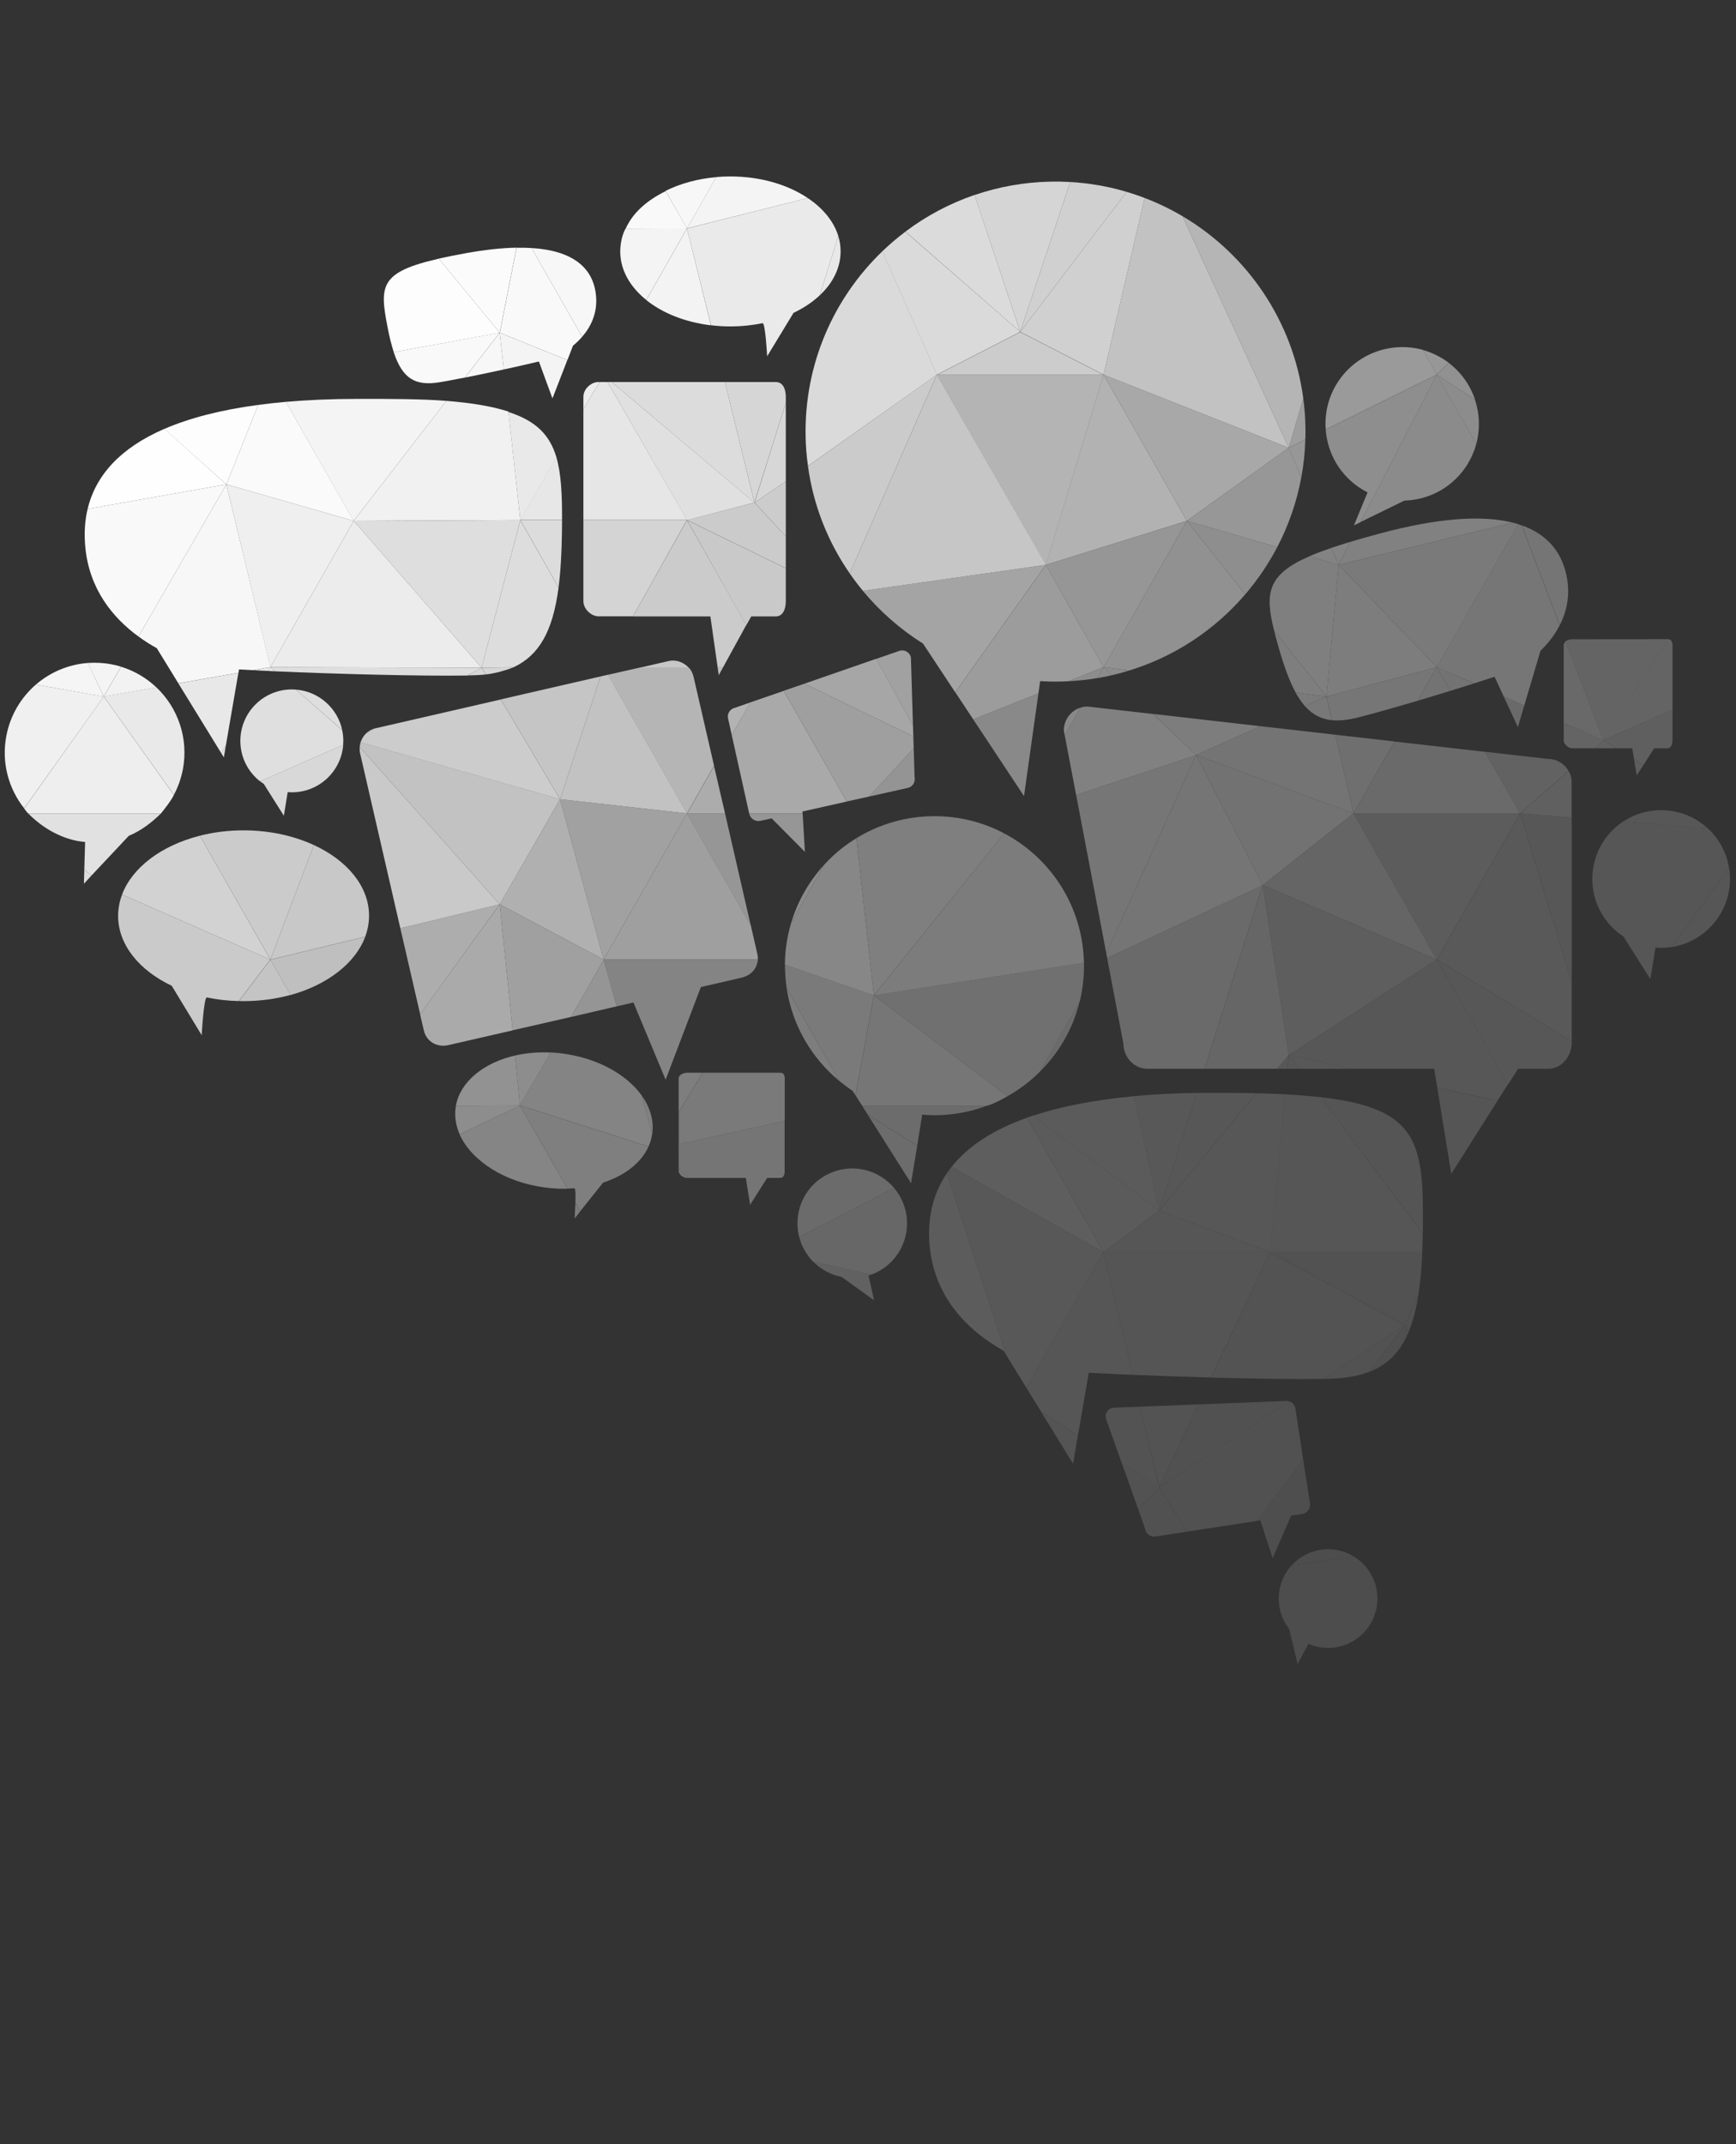 <?xml version="1.0" encoding="utf-8"?>
<!-- Generator: Adobe Illustrator 26.1.0, SVG Export Plug-In . SVG Version: 6.00 Build 0)  -->
<svg version="1.1" id="レイヤー_1" xmlns="http://www.w3.org/2000/svg" xmlns:xlink="http://www.w3.org/1999/xlink" x="0px"
	 y="0px" viewBox="0 0 193.57 239.02" style="enable-background:new 0 0 193.57 239.02;" xml:space="preserve">
<rect x="0" y="0" width="193.57" height="239.02" fill="#333333" stroke="none"/>
<style type="text/css">
	.st0{fill:#CCCCCC;}
	.st1{fill:#EFEFEF;}
	.st2{fill:#DEDEDE;}
	.st3{fill:#B4B4B4;}
	.st4{fill:#B2B2B2;}
	.st5{fill:#A8A8A8;}
	.st6{fill:#969696;}
	.st7{fill:#7D7D7D;}
	.st8{fill:#ECECEC;}
	.st9{fill:#A1A1A1;}
	.st10{fill:#727272;}
	.st11{fill:#5C5C5C;}
	.st12{fill:#656565;}
	.st13{fill:#B0B0B0;}
	.st14{fill:#5E5E5E;}
	.st15{fill:#565656;}
	.st16{fill:#4D4D4D;}
	.st17{fill:#515151;}
	.st18{fill:#545454;}
	.st19{fill:#525252;}
	.st20{fill:#5D5D5D;}
	.st21{fill:#616161;}
	.st22{fill:#676767;}
	.st23{fill:#696969;}
	.st24{fill:#585858;}
	.st25{fill:#535353;}
	.st26{fill:#555555;}
	.st27{fill:#5B5B5B;}
	.st28{fill:#767676;}
	.st29{fill:#6C6C6C;}
	.st30{fill:#6B6B6B;}
	.st31{fill:#777777;}
	.st32{fill:#757575;}
	.st33{fill:#7A7A7A;}
	.st34{fill:#9F9F9F;}
	.st35{fill:#848484;}
	.st36{fill:#808080;}
	.st37{fill:#7E7E7E;}
	.st38{fill:#7F7F7F;}
	.st39{fill:#8D8D8D;}
	.st40{fill:#858585;}
	.st41{fill:#7C7C7C;}
	.st42{fill:#959595;}
	.st43{fill:#505050;}
	.st44{fill:#4E4E4E;}
	.st45{fill:#666666;}
	.st46{fill:#575757;}
	.st47{fill:#595959;}
	.st48{fill:#606060;}
	.st49{fill:#6A6A6A;}
	.st50{fill:#707070;}
	.st51{fill:#5F5F5F;}
	.st52{fill:#747474;}
	.st53{fill:#787878;}
	.st54{fill:#6F6F6F;}
	.st55{fill:#737373;}
	.st56{fill:#626262;}
	.st57{fill:#646464;}
	.st58{fill:#8C8C8C;}
	.st59{fill:#919191;}
	.st60{fill:#979797;}
	.st61{fill:#838383;}
	.st62{fill:#8E8E8E;}
	.st63{fill:#8B8B8B;}
	.st64{fill:#818181;}
	.st65{fill:#888888;}
	.st66{fill:#898989;}
	.st67{fill:#9C9C9C;}
	.st68{fill:#878787;}
	.st69{fill:#949494;}
	.st70{fill:#A0A0A0;}
	.st71{fill:#AAAAAA;}
	.st72{fill:#929292;}
	.st73{fill:#9A9A9A;}
	.st74{fill:#9E9E9E;}
	.st75{fill:#B5B5B5;}
	.st76{fill:#C2C2C2;}
	.st77{fill:#D0D0D0;}
	.st78{fill:#D5D5D5;}
	.st79{fill:#DBDBDB;}
	.st80{fill:#DADADA;}
	.st81{fill:#A4A4A4;}
	.st82{fill:#C6C6C6;}
	.st83{fill:#CBCBCB;}
	.st84{fill:#C9C9C9;}
	.st85{fill:#A6A6A6;}
	.st86{fill:#D7D7D7;}
	.st87{fill:#E8E8E8;}
	.st88{fill:#EAEAEA;}
	.st89{fill:#D6D6D6;}
	.st90{fill:#ACACAC;}
	.st91{fill:#A9A9A9;}
	.st92{fill:#BEBEBE;}
	.st93{fill:#B3B3B3;}
	.st94{fill:#C7C7C7;}
	.st95{fill:#CACACA;}
	.st96{fill:#C4C4C4;}
	.st97{fill:#BFBFBF;}
	.st98{fill:#ADADAD;}
	.st99{fill:#C8C8C8;}
	.st100{fill:#DDDDDD;}
	.st101{fill:#C5C5C5;}
	.st102{fill:#D9D9D9;}
	.st103{fill:#D2D2D2;}
	.st104{fill:#D8D8D8;}
	.st105{fill:#E9E9E9;}
	.st106{fill:#DFDFDF;}
	.st107{fill:#E2E2E2;}
	.st108{fill:#E1E1E1;}
	.st109{fill:#EEEEEE;}
	.st110{fill:#F0F0F0;}
	.st111{fill:#F5F5F5;}
	.st112{fill:#F7F7F7;}
	.st113{fill:#F2F2F2;}
	.st114{fill:#F4F4F4;}
	.st115{fill:#F9F9F9;}
	.st116{fill:#FEFEFE;}
	.st117{fill:#FDFDFD;}
	.st118{fill:#FAFAFA;}
	.st119{fill:#D4D4D4;}
	.st120{fill:#DCDCDC;}
	.st121{fill:#F3F3F3;}
	.st122{fill:#E0E0E0;}
	.st123{fill:#E6E6E6;}
	.st124{fill:#E7E7E7;}
	.st125{fill:#F1F1F1;}
	.st126{fill:#FBFBFB;}
</style>
<g>
	<polygon class="st0" points="123.05,41.79 104.47,41.79 113.76,37.02 	"/>
	<polygon class="st1" points="25.24,54 39.44,58.07 30.15,74.38 	"/>
	<polygon class="st2" points="39.44,58.07 58.02,57.98 53.7,74.44 	"/>
	<polygon class="st3" points="116.62,63.02 104.47,41.79 123.05,41.79 	"/>
	<polygon class="st4" points="116.62,62.97 132.34,58.07 123.05,41.77 	"/>
	<polygon class="st5" points="132.34,58.07 123.05,41.77 143.7,49.92 	"/>
	<polygon class="st6" points="116.62,62.97 132.34,58.07 123.05,74.38 	"/>
	<polygon class="st7" points="160.21,74.38 147.91,77.66 149.26,62.97 	"/>
	<polygon class="st8" points="53.7,74.44 30.15,74.38 39.44,58.07 	"/>
	<polygon class="st9" points="62.45,89.1 76.6,90.68 67.31,106.98 	"/>
	<polygon class="st10" points="133.37,84.17 150.92,90.68 140.8,98.68 	"/>
	<polygon class="st11" points="150.92,90.68 169.5,90.69 160.21,106.98 	"/>
	<polygon class="st12" points="160.21,106.98 140.8,98.68 150.92,90.68 	"/>
	<polygon class="st13" points="67.31,106.98 55.72,100.82 62.45,89.1 	"/>
	<polygon class="st14" points="143.7,117.64 140.8,98.68 160.21,106.98 	"/>
	<polygon class="st15" points="141.63,139.59 123.05,139.59 129.27,134.96 	"/>
	<polygon class="st16" points="144.69,185.51 145.49,184.01 144.04,182.81 	"/>
	<path class="st16" d="M146.31,183.42c2.88,0.98,6-0.55,6.98-3.43c0.85-2.49-0.18-5.16-2.34-6.47l-6.93,0.99
		c-0.49,0.54-0.89,1.19-1.14,1.93c-0.62,1.82-0.23,3.75,0.87,5.16l0.29,1.22l1.45,1.2l0.4-0.75
		C146.03,183.32,146.17,183.37,146.31,183.42z"/>
	<path class="st17" d="M126.91,168.24l0.79,2.23c0.08,0.54,0.59,0.91,1.12,0.83l3.54-0.54l-3.1-4.94L126.91,168.24z"/>
	<g>
		<polygon class="st18" points="120.19,160.01 116.08,157.38 119.65,163.18 		"/>
		<polygon class="st19" points="125.1,163.15 126.91,168.24 129.27,165.81 		"/>
	</g>
	<polygon class="st20" points="97.47,144.97 97.43,144.8 97.34,144.88 	"/>
	<path class="st21" d="M97.19,142.08l-6.53-1.44c0.87,0.88,1.98,1.48,3.18,1.72l3.49,2.51l0.1-0.07l-0.59-2.6
		C96.96,142.17,97.08,142.13,97.19,142.08z"/>
	<path class="st11" d="M103.66,138.91c0.56,5.99,4.57,9.63,8.24,11.67l0.27,0.43l-6.59-20.22
		C103.99,133.14,103.38,135.87,103.66,138.91z"/>
	<g>
		<path class="st22" d="M100.69,134.09c-0.25-0.62-0.59-1.18-1-1.66l-10.57,5.49c0.07,0.25,0.15,0.5,0.24,0.74
			c0.31,0.76,0.76,1.43,1.3,1.99l6.53,1.44c0.04-0.02,0.08-0.03,0.12-0.05C100.45,140.78,101.96,137.21,100.69,134.09z"/>
		<polygon class="st23" points="101.67,131.39 101.36,131.55 101.59,131.92 		"/>
	</g>
	<path class="st24" d="M106.1,130.09c-0.18,0.23-0.36,0.47-0.52,0.71l6.59,20.22l2.27,3.69l8.61-15.11L106.1,130.09z"/>
	<g>
		<path class="st15" d="M126.29,153.27l-3.24-13.68l-8.61,15.11l1.65,2.68l4.11,2.63l1.2-6.97
			C122.79,153.12,124.46,153.19,126.29,153.27z"/>
		<path class="st25" d="M127.13,156.82l-3.01,0.12c-0.54,0.08-0.91,0.59-0.83,1.13l1.8,5.08l4.16,2.66L127.13,156.82z"/>
	</g>
	<g>
		<path class="st26" d="M141.63,139.59h-18.58l3.24,13.68c2.69,0.11,5.73,0.22,8.74,0.3L141.63,139.59z"/>
		<polygon class="st25" points="133.62,156.57 127.13,156.82 129.27,165.81 		"/>
	</g>
	<path class="st27" d="M123.05,139.59l6.21-4.63l-14.07-10.6c-0.23,0.08-0.46,0.16-0.68,0.24L123.05,139.59z"/>
	<path class="st28" d="M112.34,122.21l-14.89-11.25l-2.05,11.16l0.74,1.16h13.88C110.82,123.06,111.6,122.62,112.34,122.21z"/>
	<path class="st14" d="M106.1,130.09l16.95,9.51l-8.54-14.99C110.67,125.98,107.89,127.83,106.1,130.09z"/>
	<path class="st29" d="M104.2,124.33c2.05,0,4.01-0.38,5.82-1.05H96.13l0.63,0.99l5.51,3.46l0.56-3.47
		C103.28,124.31,103.74,124.33,104.2,124.33z"/>
	<g>
		<path class="st30" d="M92.74,130.71c-2.88,1.16-4.39,4.28-3.62,7.21l10.57-5.49C98.03,130.47,95.25,129.69,92.74,130.71z"/>
		<polygon class="st29" points="96.76,124.28 101.36,131.55 101.67,131.39 102.27,127.74 		"/>
	</g>
	<path class="st31" d="M76.64,131.32h0.09l-1.05-0.96v0.19C75.67,130.97,76.22,131.32,76.64,131.32z"/>
	<path class="st32" d="M83.64,134.32l1.9-3h1.43c0.41,0,0.52-0.35,0.52-0.76v-5.6l-11.82,2.61v2.79l1.05,0.96h6.44L83.64,134.32z"/>
	<path class="st33" d="M87.53,107.55c0,0.04,0,0.07,0,0.11c0,0.86,0.07,1.71,0.19,2.53l5.89,10.34c0.47,0.38,0.95,0.74,1.46,1.08
		l0.32,0.51l2.05-11.16L87.53,107.55z"/>
	<path class="st34" d="M84.44,106.32l-0.72-3.14l-7.12-12.5l-9.29,16.3H84.5C84.51,106.75,84.5,106.54,84.44,106.32z"/>
	<g>
		<path class="st7" d="M93.61,120.53l-5.89-10.34C88.35,114.34,90.51,117.98,93.61,120.53z"/>
		<path class="st33" d="M86.97,119.59h-8.6l-2.69,4.39v3.59l11.82-2.61v-4.73C87.49,119.82,87.38,119.59,86.97,119.59z"/>
	</g>
	<g>
		<path class="st35" d="M74.22,120.37l3.93-10.33l4.51-1.04c1.06-0.24,1.77-1,1.84-2.02H67.31l1.46,5.21l1.86-0.43L74.22,120.37z"/>
		<path class="st36" d="M71.54,122.11l1.19,4.26c0-0.01,0-0.02,0.01-0.03C72.92,124.87,72.47,123.41,71.54,122.11z"/>
		<path class="st37" d="M76.64,119.59c-0.41,0-0.97,0.23-0.97,0.64v3.75l2.69-4.39H76.64z"/>
	</g>
	<path class="st38" d="M72.31,127.83l-14.34-4.59l5.31,9.27c0.26-0.01,0.51-0.02,0.76-0.04c0.14-0.01,0.15,0.78,0.12,1.59l0.55,0.96
		l2.54-3.18C69.64,131.07,71.49,129.65,72.31,127.83z"/>
	<path class="st39" d="M50.83,123.29c-0.01,0.11-0.02,0.15-0.03,0.22c-0.13,1.01,0.04,2.01,0.46,2.95l6.72-3.21L50.83,123.29z"/>
	<g>
		<path class="st40" d="M60.8,132.39c0.84,0.11,1.67,0.15,2.48,0.13l-5.31-9.27l-6.72,3.22C52.55,129.38,56.22,131.8,60.8,132.39z"
			/>
		<path class="st41" d="M64.16,134.07c-0.03,0.87-0.09,1.77-0.09,1.77l0.64-0.8L64.16,134.07z"/>
	</g>
	<g>
		<polygon class="st42" points="67.31,106.98 63.68,113.37 68.77,112.19 		"/>
		<path class="st35" d="M71.54,122.11c-1.68-2.33-4.92-4.15-8.81-4.66c-0.44-0.06-0.88-0.1-1.32-0.12l-3.44,5.9l14.34,4.59
			c0.21-0.46,0.35-0.95,0.42-1.46L71.54,122.11z"/>
	</g>
	<path class="st43" d="M156.66,147.74l0.18,1.25c0.14-0.28,0.26-0.58,0.38-0.89L156.66,147.74z"/>
	<path class="st19" d="M156.66,147.74l0.56,0.36c0.41-1.09,0.72-2.36,0.95-3.83L156.66,147.74z"/>
	<g>
		<path class="st16" d="M144.02,174.51l6.93-0.99c-0.34-0.21-0.7-0.38-1.09-0.51C147.73,172.28,145.46,172.94,144.02,174.51z"/>
		<path class="st43" d="M156.84,149l-0.18-1.25l-3.9,5.16C154.59,152.18,155.91,150.93,156.84,149z"/>
		<path class="st44" d="M141.9,173.71l2.07-4.74l1.23-0.19c0.54-0.08,0.95-0.6,0.87-1.14l-0.76-4.92l-5.17,6.83l0.39-0.06
			L141.9,173.71z"/>
	</g>
	<g>
		<path class="st17" d="M144.44,157.02c-0.06-0.37-0.33-0.66-0.66-0.78l-14.52,9.57l3.1,4.94l7.78-1.19l5.17-6.83L144.44,157.02z"/>
		<path class="st19" d="M147.59,153.73c0.07,0,0.13,0,0.2,0c1.97-0.03,3.61-0.29,4.97-0.83l3.9-5.16L147.59,153.73z"/>
	</g>
	<g>
		<path class="st25" d="M147.59,153.73l9.07-5.98l-15.03-8.15l-6.59,13.98C139.74,153.7,144.39,153.78,147.59,153.73z"/>
		<path class="st17" d="M143.3,156.19l-9.67,0.38l-4.36,9.24l14.52-9.57C143.63,156.19,143.46,156.17,143.3,156.19z"/>
	</g>
	<path class="st19" d="M141.63,139.59l15.03,8.15l1.51-3.48c0.21-1.37,0.35-2.9,0.42-4.68H141.63z"/>
	<g>
		<polygon class="st45" points="140.8,98.68 134.32,119.15 142.44,119.15 143.7,117.63 		"/>
		<path class="st46" d="M134.98,121.83c-0.52,0-1.04,0.01-1.55,0.01l-4.17,13.12l10.84-13.08
			C138.53,121.84,136.83,121.83,134.98,121.83z"/>
	</g>
	<g>
		<path class="st46" d="M143.28,122c-0.99-0.05-2.05-0.09-3.17-0.12l-10.84,13.08l12.37,4.63L143.28,122z"/>
		<polygon class="st24" points="142.44,119.15 143.55,119.15 143.7,117.63 		"/>
	</g>
	<g>
		<polygon class="st46" points="143.7,117.63 143.55,119.15 144.83,119.15 		"/>
		<path class="st15" d="M147.26,122.32c-1.2-0.14-2.52-0.24-3.99-0.32l-1.65,17.59h16.96c0.03-0.67,0.05-1.36,0.06-2.08
			L147.26,122.32z"/>
	</g>
	<g>
		<polygon class="st24" points="143.7,117.63 144.83,119.15 150.52,119.15 		"/>
		<path class="st26" d="M147.26,122.32l11.39,15.19c0-0.1,0-0.2,0-0.3C158.76,127.47,158.28,123.56,147.26,122.32z"/>
		<polygon class="st26" points="160.26,121.24 161.82,130.87 166.97,122.73 		"/>
	</g>
	<polygon class="st46" points="160.21,106.98 143.7,117.64 150.52,119.15 159.91,119.15 160.26,121.23 166.97,122.72 168.13,120.9 	
		"/>
	<path class="st46" d="M172.65,119.15c1.47,0,2.6-1.4,2.6-2.87v-0.21l-15.03-9.08l7.91,13.94l1.15-1.78H172.65z"/>
	<polygon class="st47" points="169.51,90.69 160.22,106.98 175.25,116.07 175.25,109.51 	"/>
	<g>
		<polygon class="st15" points="184.08,108.78 183.92,109 184.02,109.16 		"/>
		<path class="st15" d="M192.9,97.99c0-0.42-0.03-0.82-0.1-1.22l-6.39,8.81C190.08,105,192.9,101.83,192.9,97.99z"/>
	</g>
	<g>
		<polygon class="st46" points="169.52,90.69 175.25,109.51 175.25,91.15 		"/>
		<path class="st15" d="M177.55,97.99c0,2.69,1.38,5.05,3.47,6.42l2.9,4.59l0.16-0.22l0.51-3.14c0.21,0.02,0.42,0.03,0.63,0.03
			c0.4,0,0.8-0.03,1.19-0.09l6.39-8.81c-0.28-1.72-1.13-3.26-2.35-4.4l-9.49-0.77C178.9,92.98,177.55,95.33,177.55,97.99z"/>
	</g>
	<g>
		<path class="st46" d="M180.96,91.61l9.49,0.77c-1.37-1.28-3.21-2.06-5.23-2.06C183.64,90.31,182.18,90.79,180.96,91.61z"/>
		<path class="st48" d="M174.91,85.94l-5.4,4.75l5.73,0.46v-3.88C175.25,86.79,175.13,86.33,174.91,85.94z"/>
		<polygon class="st20" points="182.5,86.44 183.25,85.3 182.2,84.64 		"/>
		<polygon class="st21" points="177.85,83.42 180.15,83.42 178.79,82.52 		"/>
	</g>
	<g>
		<path class="st27" d="M129.27,134.97l-2.83-12.76c-4.42,0.41-8.15,1.14-11.24,2.17L129.27,134.97z"/>
		<path class="st30" d="M120.38,111.66l-4.49,7.87C118.06,117.41,119.64,114.7,120.38,111.66z"/>
	</g>
	<g>
		<path class="st24" d="M126.43,122.2l2.83,12.76l4.17-13.12C130.93,121.88,128.6,122,126.43,122.2z"/>
		<path class="st49" d="M123.45,106.8l1.82,9.59c0,1.47,1.19,2.76,2.66,2.76h6.38l6.48-20.47L123.45,106.8z"/>
	</g>
	<path class="st50" d="M115.9,119.53l4.49-7.87c0.32-1.28,0.48-2.62,0.48-4c0-0.11,0-0.22,0-0.34l-23.42,3.64l14.89,11.25
		C113.64,121.48,114.84,120.58,115.9,119.53z"/>
	<path class="st51" d="M180.15,83.42H182l0.2,1.21l1.05,0.66l1.19-1.87h1.47c0.42,0,0.58-0.45,0.58-0.87v-3.42l-7.71,3.39
		L180.15,83.42z"/>
	<g>
		<polygon class="st52" points="133.37,84.17 150.92,90.68 148.89,81.91 140.54,80.96 		"/>
		<path class="st53" d="M145.51,78.73c0.85,0.95,1.82,1.44,3,1.56l-0.61-2.63L145.51,78.73z"/>
	</g>
	<g>
		<path class="st28" d="M151.44,79.98c1.7-0.43,4.13-1.12,6.64-1.86l2.13-3.74l-12.3,3.28l0.61,2.63
			C149.37,80.37,150.34,80.26,151.44,79.98z"/>
		<polygon class="st54" points="150.92,90.68 155.49,82.66 148.89,81.91 		"/>
	</g>
	<g>
		<polygon class="st49" points="150.92,90.68 169.5,90.69 165.59,83.82 155.49,82.67 		"/>
		<path class="st55" d="M158.08,78.12c1.22-0.36,2.45-0.74,3.63-1.1l-1.5-2.64L158.08,78.12z"/>
	</g>
	<g>
		<path class="st56" d="M172.62,84.61l-7.04-0.8l3.91,6.88l5.4-4.75C174.45,85.15,173.61,84.61,172.62,84.61z"/>
		<path class="st55" d="M160.21,74.38l1.5,2.64c0.92-0.28,1.81-0.56,2.63-0.82L160.21,74.38z"/>
		<path class="st57" d="M174.36,80.61v1.94c0,0.42,0.52,0.87,0.94,0.87h2.55l0.95-0.9L174.36,80.61z"/>
		<polygon class="st49" points="167.67,77.65 169.25,81.06 169.96,78.66 		"/>
	</g>
	<path class="st57" d="M186.49,79.13v-7.2c0-0.39-0.15-0.64-0.5-0.68l-7.21,11.27L186.49,79.13z"/>
	<g>
		<path class="st28" d="M164.35,76.19c0.85-0.27,1.64-0.52,2.3-0.74l1.02,2.2l2.29,1.01l1.81-6.11c0.79-0.77,1.57-1.72,2.14-2.84
			l-4.23-11.13c-0.13-0.05-0.26-0.09-0.4-0.13l-9.08,15.94L164.35,76.19z"/>
		<path class="st23" d="M174.36,71.93v8.68l4.44,1.92l-4.24-11.02C174.45,71.63,174.36,71.77,174.36,71.93z"/>
	</g>
	<g>
		<path class="st57" d="M175.3,71.27c-0.25,0-0.58,0.08-0.75,0.25l4.25,11.02l7.2-11.27c-0.03,0-0.05-0.01-0.09-0.01L175.3,71.27z"
			/>
		<path class="st32" d="M174.73,64.48c-0.49-2.83-2.12-4.87-5.04-5.91l4.23,11.13C174.66,68.24,175.08,66.49,174.73,64.48z"/>
	</g>
	<path class="st58" d="M164.61,49.5c0.44-1.64,0.38-3.35-0.14-4.92l-4.27-2.81L164.61,49.5z"/>
	<path class="st59" d="M164.48,44.58c-0.53-1.6-1.53-3.06-2.95-4.13l-1.32,1.33L164.48,44.58z"/>
	<g>
		<path class="st60" d="M145.1,53.22c0.25-1.37,0.41-2.78,0.45-4.21l-1.86,0.92L145.1,53.22z"/>
		<path class="st61" d="M149.26,62.97l1.33-2.57c-0.77,0.23-1.48,0.46-2.14,0.68L149.26,62.97z"/>
		<path class="st62" d="M151.87,54.55c0.2,0.12,0.41,0.24,0.62,0.34l-1.52,3.68l0.75-0.37l8.49-16.43l-12.39,6.12
			C148.01,50.53,149.43,53.05,151.87,54.55z"/>
	</g>
	<g>
		<path class="st63" d="M163.64,51.74c0.44-0.72,0.76-1.47,0.97-2.25l-4.4-7.73l-8.49,16.43l4.87-2.38
			C159.38,55.73,162.07,54.3,163.64,51.74z"/>
		<path class="st64" d="M168.69,58.27c-3.4-0.86-8.28-0.55-14.81,1.2c-1.2,0.32-2.3,0.63-3.29,0.93l-1.33,2.57L168.69,58.27z"/>
	</g>
	<path class="st60" d="M158.64,39.01l1.57,2.76l1.32-1.33c-0.22-0.17-0.45-0.33-0.69-0.47C160.13,39.54,159.4,39.22,158.64,39.01z"
		/>
	<g>
		<path class="st38" d="M142.07,70.31l5.84,7.35l1.35-14.69l-3.27-0.95C141.29,64.07,141.03,66.17,142.07,70.31z"/>
		<path class="st62" d="M138.85,66.26c1.38-1.61,2.58-3.38,3.57-5.27l-10.08-2.92L138.85,66.26z"/>
	</g>
	<g>
		<path class="st61" d="M149.26,62.97l-0.81-1.89c-0.93,0.32-1.75,0.63-2.47,0.94L149.26,62.97z"/>
		<path class="st60" d="M132.34,58.07l10.08,2.92c1.26-2.41,2.17-5.02,2.68-7.77l-1.4-3.3L132.34,58.07z"/>
	</g>
	<g>
		<path class="st58" d="M123.05,74.38l0.94,0.89c0.65-0.15,1.29-0.32,1.92-0.52L123.05,74.38z"/>
		<path class="st33" d="M145.51,78.73l2.39-1.07l-3.44-0.45C144.8,77.81,145.14,78.31,145.51,78.73z"/>
		<polygon class="st7" points="140.54,80.96 128.55,79.59 133.37,84.17 		"/>
	</g>
	<g>
		<path class="st59" d="M138.85,66.26l-6.51-8.19l-9.29,16.3l2.86,0.38C131.01,73.19,135.47,70.2,138.85,66.26z"/>
		<path class="st37" d="M142.55,72.1c0.61,2.16,1.23,3.85,1.92,5.11l3.44,0.45l-5.84-7.35C142.21,70.87,142.37,71.46,142.55,72.1z"
			/>
	</g>
	<g>
		<path class="st64" d="M120.48,78.89l-1.76,3.09l1.27,6.64l13.39-4.44l-4.83-4.58l-7.26-0.83C121,78.76,120.73,78.81,120.48,78.89z
			"/>
		<path class="st58" d="M122.36,75.6c0.55-0.09,1.1-0.2,1.64-0.33l-0.94-0.89L122.36,75.6z"/>
	</g>
	<polygon class="st28" points="119.99,88.61 123.36,106.3 133.37,84.17 	"/>
	<path class="st41" d="M111.97,92.91l-14.53,18.06l23.42-3.64C120.74,101.07,117.17,95.65,111.97,92.91z"/>
	<g>
		<path class="st65" d="M118.62,81.44l0.1,0.54l1.76-3.09C119.4,79.23,118.62,80.24,118.62,81.44z"/>
		<path class="st39" d="M122.36,75.6l0.7-1.22l-3.92,1.57C120.22,75.89,121.3,75.77,122.36,75.6z"/>
		<polygon class="st66" points="114.18,88.75 115.79,77.29 108.52,80.2 		"/>
	</g>
	<path class="st67" d="M106.52,77.18l2,3.02l7.27-2.91l0.19-1.36c0.76,0.05,1.52,0.07,2.29,0.05c0.29-0.01,0.57-0.02,0.86-0.03
		l3.92-1.57l-6.43-11.41L106.52,77.18z"/>
	<path class="st68" d="M91.95,96.35l-3.74,6.56c-0.44,1.47-0.68,3.03-0.69,4.64l9.92,3.42l-1.95-17.52
		C94.18,94.24,92.99,95.22,91.95,96.35z"/>
	<path class="st69" d="M101.22,87.84c0.54-0.12,0.88-0.66,0.76-1.2l-0.1-3.21l-4.96,5.37L101.22,87.84z"/>
	<g>
		<path class="st39" d="M57.97,123.24l3.44-5.9c-1.4-0.07-2.73,0.05-3.96,0.33L57.97,123.24z"/>
		<polygon class="st70" points="67.31,106.98 55.72,100.82 57.16,114.86 63.68,113.37 		"/>
	</g>
	<g>
		<path class="st71" d="M50.01,116.51l7.15-1.64l-1.44-14.04l-8.88,12.25l0.42,1.8C47.54,116.1,48.71,116.81,50.01,116.51z"/>
		<path class="st72" d="M57.45,117.67c-3.52,0.79-6.15,2.94-6.62,5.62l7.14-0.04L57.45,117.67z"/>
	</g>
	<path class="st38" d="M111.97,92.91c-2.32-1.23-4.96-1.92-7.77-1.92c-3.19,0-6.17,0.9-8.71,2.45l1.95,17.52L111.97,92.91z"/>
	<g>
		<path class="st73" d="M149.06,42.77c-0.98,1.59-1.37,3.38-1.24,5.11l12.39-6.12l-1.57-2.76
			C155.06,38.02,151.11,39.45,149.06,42.77z"/>
		<path class="st74" d="M145.55,49c0.02-0.49,0.02-0.98,0.01-1.47c-0.02-1.05-0.1-2.09-0.24-3.11l-1.62,5.5L145.55,49z"/>
	</g>
	<path class="st75" d="M145.32,44.42c-1.15-8.68-6.28-16.07-13.47-20.32l11.85,25.82L145.32,44.42z"/>
	<path class="st76" d="M143.7,49.92L131.85,24.1c-1.34-0.79-2.75-1.47-4.22-2.03l-4.58,19.7L143.7,49.92z"/>
	<path class="st77" d="M123.05,41.77l4.58-19.7c-0.65-0.25-1.32-0.48-2-0.68L113.76,37L123.05,41.77z"/>
	<path class="st77" d="M125.63,21.39c-2.01-0.6-4.12-0.97-6.29-1.1L113.76,37L125.63,21.39z"/>
	<path class="st78" d="M119.34,20.29c-0.73-0.04-1.48-0.06-2.22-0.04c-2.95,0.06-5.79,0.58-8.45,1.49L113.76,37L119.34,20.29z"/>
	<path class="st79" d="M113.76,37l-5.09-15.27c-2.8,0.96-5.4,2.35-7.71,4.09L113.76,37z"/>
	<path class="st80" d="M104.47,41.77l9.29-4.77l-12.81-11.17c-0.9,0.68-1.76,1.41-2.57,2.19L104.47,41.77z"/>
	<g>
		<path class="st81" d="M102.92,71.75l3.59,5.43l10.1-14.21l-20.4,2.9C98.12,68.17,100.39,70.16,102.92,71.75z"/>
		<path class="st9" d="M101.57,73.29c-0.12-0.54-0.66-0.88-1.2-0.76l-2.66,0.92l4.09,7.43L101.57,73.29z"/>
	</g>
	<path class="st82" d="M94.75,63.93c0.46,0.67,0.95,1.31,1.47,1.94l20.4-2.9l-12.15-21.2L94.75,63.93z"/>
	<g>
		<polygon class="st6" points="80.85,90.71 76.6,90.71 83.72,103.21 		"/>
		<path class="st6" d="M83.56,90.76c0.12,0.54,0.7,0.87,1.24,0.75l1.24-0.28l3.71,3.74l-0.25-4.25h-5.95L83.56,90.76z"/>
		<path class="st63" d="M88.21,102.91l3.74-6.56C90.24,98.2,88.95,100.43,88.21,102.91z"/>
	</g>
	<polygon class="st83" points="76.61,57.98 87.62,63.34 87.62,59.81 84.13,56.03 	"/>
	<g>
		<path class="st83" d="M94.75,63.93l9.72-22.17L90.09,51.96C90.69,56.37,92.33,60.44,94.75,63.93z"/>
		<polygon class="st0" points="87.62,59.81 87.62,53.66 84.14,56.03 		"/>
	</g>
	<path class="st84" d="M83.21,69.71l0.56-0.99h2.73c0.79,0,1.12-0.8,1.12-1.7v-3.67l-11.01-5.36L83.21,69.71z"/>
	<polygon class="st85" points="101.84,82.1 101.8,80.87 97.71,73.44 89.69,76.22 	"/>
	<polygon class="st34" points="94.42,89.35 96.92,88.8 101.88,83.43 101.84,82.1 89.69,76.22 87.39,77.01 	"/>
	<g>
		<polygon class="st86" points="87.62,53.66 87.62,44.91 84.14,56.03 		"/>
		<path class="st80" d="M89.83,48.69c0.02,1.11,0.11,2.19,0.26,3.26l14.39-10.19l-6.09-13.75C92.97,33.22,89.66,40.59,89.83,48.69z"
			/>
		<path class="st87" d="M93.73,28.03c0-0.59-0.09-1.17-0.26-1.73l-2.06,6.62C92.87,31.55,93.73,29.86,93.73,28.03z"/>
	</g>
	<g>
		<path class="st88" d="M79.28,36.26c0.7,0.09,1.43,0.13,2.17,0.13c1.25,0,2.45-0.13,3.58-0.36c0.31-0.06,0.51,3.69,0.51,3.69
			l2.94-4.84c1.13-0.54,2.12-1.2,2.93-1.96l2.06-6.62c-0.51-1.63-1.71-3.09-3.4-4.22L76.6,25.47L79.28,36.26z"/>
		<path class="st89" d="M87.62,44.91v-0.67c0-0.9-0.34-1.65-1.12-1.65h-5.67l3.29,13.44L87.62,44.91z"/>
	</g>
	<g>
		<polygon class="st90" points="79.62,85.41 76.6,90.71 80.85,90.71 		"/>
		<polygon class="st91" points="81.59,81.94 83.54,90.71 89.49,90.71 89.47,90.47 94.42,89.36 87.39,77.02 83.65,78.31 		"/>
	</g>
	<g>
		<path class="st75" d="M79.62,85.37l-2.28-9.9c-0.1-0.41-0.3-0.85-0.58-1.07h-5.32l-3.66,0.83l8.81,15.46L79.62,85.37z"/>
		<polygon class="st92" points="80.14,75.28 80.62,74.4 80.02,74.4 		"/>
		<path class="st93" d="M81.18,80.09l0.41,1.84l2.07-3.62l-1.69,0.59C81.42,79.01,81.06,79.55,81.18,80.09z"/>
	</g>
	<polygon class="st76" points="67.79,75.22 66.97,75.41 62.45,89.1 76.6,90.68 	"/>
	<g>
		<path class="st94" d="M74.53,73.7l-3.08,0.71h5.32C76.22,73.83,75.39,73.5,74.53,73.7z"/>
		<polygon class="st83" points="70.58,68.72 79.21,68.72 80.02,74.4 80.62,74.4 83.21,69.68 76.6,57.99 		"/>
	</g>
	<path class="st95" d="M13.61,99.73c-0.28,0.76-0.44,1.55-0.44,2.37c0,3.23,2.36,6.08,5.98,7.8l3.34,5.51c0,0,0.23-4.28,0.58-4.21
		c1.14,0.24,2.34,0.38,3.57,0.4l3.49-4.62L13.61,99.73z"/>
	<path class="st96" d="M27.16,111.61c1.85,0,3.62-0.25,5.23-0.69l-2.24-3.94l-3.49,4.62C26.82,111.61,26.99,111.61,27.16,111.61z"/>
	<g>
		<path class="st97" d="M40.72,104.44l-10.57,2.55l2.24,3.94C36.49,109.8,39.62,107.39,40.72,104.44z"/>
		<polygon class="st98" points="44.64,103.49 46.85,113.07 55.72,100.82 		"/>
	</g>
	<g>
		<path class="st99" d="M35,94.21l-4.85,12.77l10.57-2.55c0.28-0.75,0.43-1.54,0.43-2.35C41.15,98.82,38.71,95.92,35,94.21z"/>
		<path class="st84" d="M40.11,83.28c-0.02,0.24-0.01,0.49,0.05,0.74l4.48,19.47l11.08-2.67L40.11,83.28z"/>
	</g>
	<path class="st76" d="M62.45,89.1l-22.24-6.35c-0.05,0.17-0.09,0.35-0.1,0.53l15.61,17.54L62.45,89.1z"/>
	<path class="st100" d="M62.28,65.51l-4.26-7.52L53.7,74.44l3.56-0.05C60.12,73.05,61.64,70.38,62.28,65.51z"/>
	<g>
		<path class="st89" d="M53.7,74.44l0.48,0.75c1.17-0.14,2.19-0.46,3.08-0.79L53.7,74.44z"/>
		<polygon class="st101" points="66.97,75.41 55.84,77.97 62.45,89.1 		"/>
	</g>
	<g>
		<path class="st86" d="M52.09,75.31c0.02,0,0.04-0.01,0.06-0.01c0.72-0.01,1.39-0.04,2.02-0.11l-0.48-0.75L52.09,75.31z"/>
		<path class="st0" d="M41.72,81.23l-0.87,0.5c-0.3,0.28-0.52,0.64-0.64,1.03l22.24,6.35l-6.61-11.13l-13.96,3.21
			C41.83,81.19,41.78,81.21,41.72,81.23z"/>
	</g>
	<g>
		<path class="st2" d="M33,76.88l5.16,4.52C37.64,78.95,35.55,77.08,33,76.88z"/>
		<path class="st2" d="M52.09,75.31l1.61-0.87l-23.55-0.06l0.52,0.46C37.45,75.14,46.86,75.39,52.09,75.31z"/>
		<path class="st102" d="M40.86,81.72l0.87-0.5C41.39,81.33,41.1,81.5,40.86,81.72z"/>
	</g>
	<path class="st103" d="M22.28,93.17c-4.26,1.08-7.53,3.53-8.67,6.56l16.54,7.26L22.28,93.17z"/>
	<g>
		<path class="st104" d="M31.65,90.94l0.43-2.63c0.16,0.01,0.31,0.02,0.47,0.02c3.02,0,5.49-2.33,5.72-5.29l-9.26,4.06
			c0.13,0.1,0.26,0.2,0.4,0.29L31.65,90.94z"/>
		<path class="st83" d="M35,94.21c-2.24-1.03-4.94-1.64-7.84-1.64c-1.72,0-3.36,0.21-4.88,0.6l7.87,13.81L35,94.21z"/>
	</g>
	<g>
		<path class="st105" d="M29.91,74.8c0.25,0.01,0.5,0.03,0.76,0.04l-0.52-0.46L29.91,74.8z"/>
		<path class="st106" d="M38.28,82.59c0-0.41-0.04-0.81-0.13-1.19L33,76.88c-0.15-0.01-0.3-0.02-0.46-0.02
			c-3.17,0-5.74,2.57-5.74,5.74c0,1.83,0.86,3.46,2.2,4.51l9.26-4.06C38.27,82.9,38.28,82.75,38.28,82.59z"/>
		<polygon class="st107" points="24.96,84.44 25.19,83.08 24.68,83.98 		"/>
	</g>
	<g>
		<path class="st88" d="M29.91,74.8l0.24-0.42l-1.93,0.34C28.76,74.74,29.33,74.77,29.91,74.8z"/>
		<path class="st105" d="M20.39,85.78c0.66-3.48-0.56-6.89-2.96-9.16l-5.86,1.03l7.82,10.96C19.85,87.75,20.19,86.8,20.39,85.78z"/>
		<polygon class="st87" points="24.68,83.98 25.19,83.08 26.58,75.01 19.89,76.19 		"/>
	</g>
	<path class="st108" d="M17.92,90.71H3.17c1.41,1.42,3.3,2.63,5.5,3.05c0.27,0.05,0.54,0.08,0.82,0.11L9.4,96.93l0.79,0.69
		l4.17-4.44C15.72,92.62,16.93,91.69,17.92,90.71z"/>
	<polygon class="st2" points="9.36,98.52 10.19,97.62 9.4,96.93 	"/>
	<path class="st109" d="M19.39,88.63l-7.82-10.97L2.69,90.13c0.15,0.19,0.31,0.44,0.48,0.58h14.76C18.49,90,18.99,89.39,19.39,88.63
		z"/>
	<path class="st110" d="M0.71,82.03C0.14,85,0.95,87.91,2.69,90.11l8.89-12.46L4,76.32C2.35,77.75,1.15,79.72,0.71,82.03z"/>
	<path class="st111" d="M11.57,77.66L9.8,73.91C7.63,74.07,5.6,74.94,4,76.32L11.57,77.66z"/>
	<g>
		<path class="st112" d="M15.44,70.96c0.67,0.49,1.36,0.93,2.04,1.3l2.41,3.92l6.7-1.18l0.06-0.37c0.49,0.03,1.02,0.05,1.58,0.08
			l1.93-0.34L25.24,54L15.44,70.96z"/>
		<path class="st113" d="M13.49,74.33l-1.92,3.33l5.86-1.03C16.34,75.59,15,74.79,13.49,74.33z"/>
	</g>
	<g>
		<path class="st114" d="M12.42,74.06c-0.89-0.17-1.77-0.21-2.63-0.15l1.78,3.74l1.92-3.33C13.15,74.22,12.79,74.13,12.42,74.06z"/>
		<path class="st115" d="M9.51,60.98c0.44,4.69,3.06,7.89,5.93,9.98L25.24,54L9.77,56.74C9.45,58.07,9.37,59.49,9.51,60.98z"/>
	</g>
	<path class="st116" d="M9.77,56.74L25.24,54l-6.91-6.19C13.43,49.93,10.67,52.98,9.77,56.74z"/>
	<path class="st117" d="M25.24,54l3.56-8.86c-4.21,0.56-7.69,1.47-10.48,2.68L25.24,54z"/>
	<path class="st118" d="M39.44,58.07L31.88,44.8c-1.07,0.09-2.09,0.21-3.08,0.34L25.24,54L39.44,58.07z"/>
	<g>
		<path class="st119" d="M65.05,67.01c0,0.9,0.89,1.7,1.68,1.7h3.85l6.02-10.75H65.05V67.01z"/>
		<path class="st120" d="M62.28,65.5c0.23-1.77,0.35-3.86,0.38-6.24c0.01-0.43,0.01-0.71,0.01-1.29h-4.65L62.28,65.5z"/>
	</g>
	<g>
		<path class="st121" d="M76.6,25.47l-4.54,7.98c1.81,1.46,4.34,2.47,7.21,2.82L76.6,25.47z"/>
		<polygon class="st120" points="80.83,42.59 68.21,42.59 84.12,56.04 		"/>
	</g>
	<polygon class="st122" points="84.12,56.03 68.21,42.59 67.75,42.59 76.6,57.99 	"/>
	<g>
		<polygon class="st123" points="65.05,57.96 76.6,57.96 67.75,42.59 66.87,42.59 65.05,45.58 		"/>
		<path class="st124" d="M62.67,57.96c0.01-2.75-0.09-5.14-0.63-6.98l-4.03,6.98H62.67z"/>
	</g>
	<g>
		<path class="st8" d="M65.05,44.24v1.34l1.82-2.99h-0.15C65.94,42.59,65.05,43.33,65.05,44.24z"/>
		<path class="st105" d="M62.05,51.01c-0.72-2.47-2.24-4.08-5.36-5.08l1.33,12.06L62.05,51.01z"/>
		<path class="st114" d="M61.6,44.42l1.66-4.28l-7.54-3.04l0.45,4.09c1.49-0.33,2.89-0.64,3.92-0.89L61.6,44.42z"/>
	</g>
	<g>
		<path class="st112" d="M56.17,41.19l-0.45-4.09l-3.88,5C53.22,41.82,54.74,41.5,56.17,41.19z"/>
		<path class="st125" d="M58.02,57.98l-1.33-12.1c-1.75-0.56-4.01-0.96-6.92-1.19L39.44,58.07L58.02,57.98z"/>
	</g>
	<g>
		<path class="st115" d="M49.05,42.61c0.76-0.13,1.73-0.31,2.79-0.52l3.88-5L43.9,39.26C44.89,42.25,46.33,43.06,49.05,42.61z"/>
		<path class="st114" d="M49.77,44.69c-2.72-0.21-6.01-0.23-9.99-0.22c-2.85,0-5.48,0.12-7.91,0.33l7.56,13.28L49.77,44.69z"/>
	</g>
	<path class="st117" d="M43.22,36.51c0.21,1.07,0.43,1.98,0.69,2.75l11.82-2.16l-6.8-8.26C42.31,30.34,42.32,31.88,43.22,36.51z"/>
	<path class="st126" d="M51.98,28.22c-1.15,0.21-2.16,0.41-3.06,0.61l6.8,8.26l1.87-9.48C55.97,27.64,54.1,27.84,51.98,28.22z"/>
	<path class="st115" d="M63.27,40.14l0.62-1.6c0.35-0.29,0.69-0.61,1.02-0.99l-5.64-9.9c-0.53-0.03-1.08-0.04-1.67-0.03l-1.87,9.48
		L63.27,40.14z"/>
	<g>
		<path class="st114" d="M72.06,33.44l4.54-7.98l-6.85,0.03c-0.38,0.67-0.59,1.66-0.59,2.56C69.16,30.11,70.26,31.99,72.06,33.44z"
			/>
		<path class="st112" d="M66.46,33c-0.27-3.1-2.53-5.06-7.19-5.35l5.64,9.9C65.88,36.43,66.63,34.92,66.46,33z"/>
	</g>
	<path class="st115" d="M69.76,25.5l6.85-0.03l-2.39-4.16C72.14,22.34,70.56,23.71,69.76,25.5z"/>
	<path class="st114" d="M90.07,22.08c-2.22-1.49-5.26-2.41-8.62-2.41c-0.54,0-1.07,0.02-1.59,0.07l-3.26,5.72L90.07,22.08z"/>
	<path class="st112" d="M74.21,21.28l2.39,4.19l3.26-5.72C77.77,19.93,75.84,20.47,74.21,21.28z"/>
	<polygon class="st32" points="123.45,106.8 140.8,98.68 133.37,84.17 123.36,106.3 	"/>
	<path class="st33" d="M168.69,58.27l-19.43,4.7l10.95,11.41l9.08-15.94C169.09,58.37,168.86,58.31,168.69,58.27z"/>
</g>
</svg>
